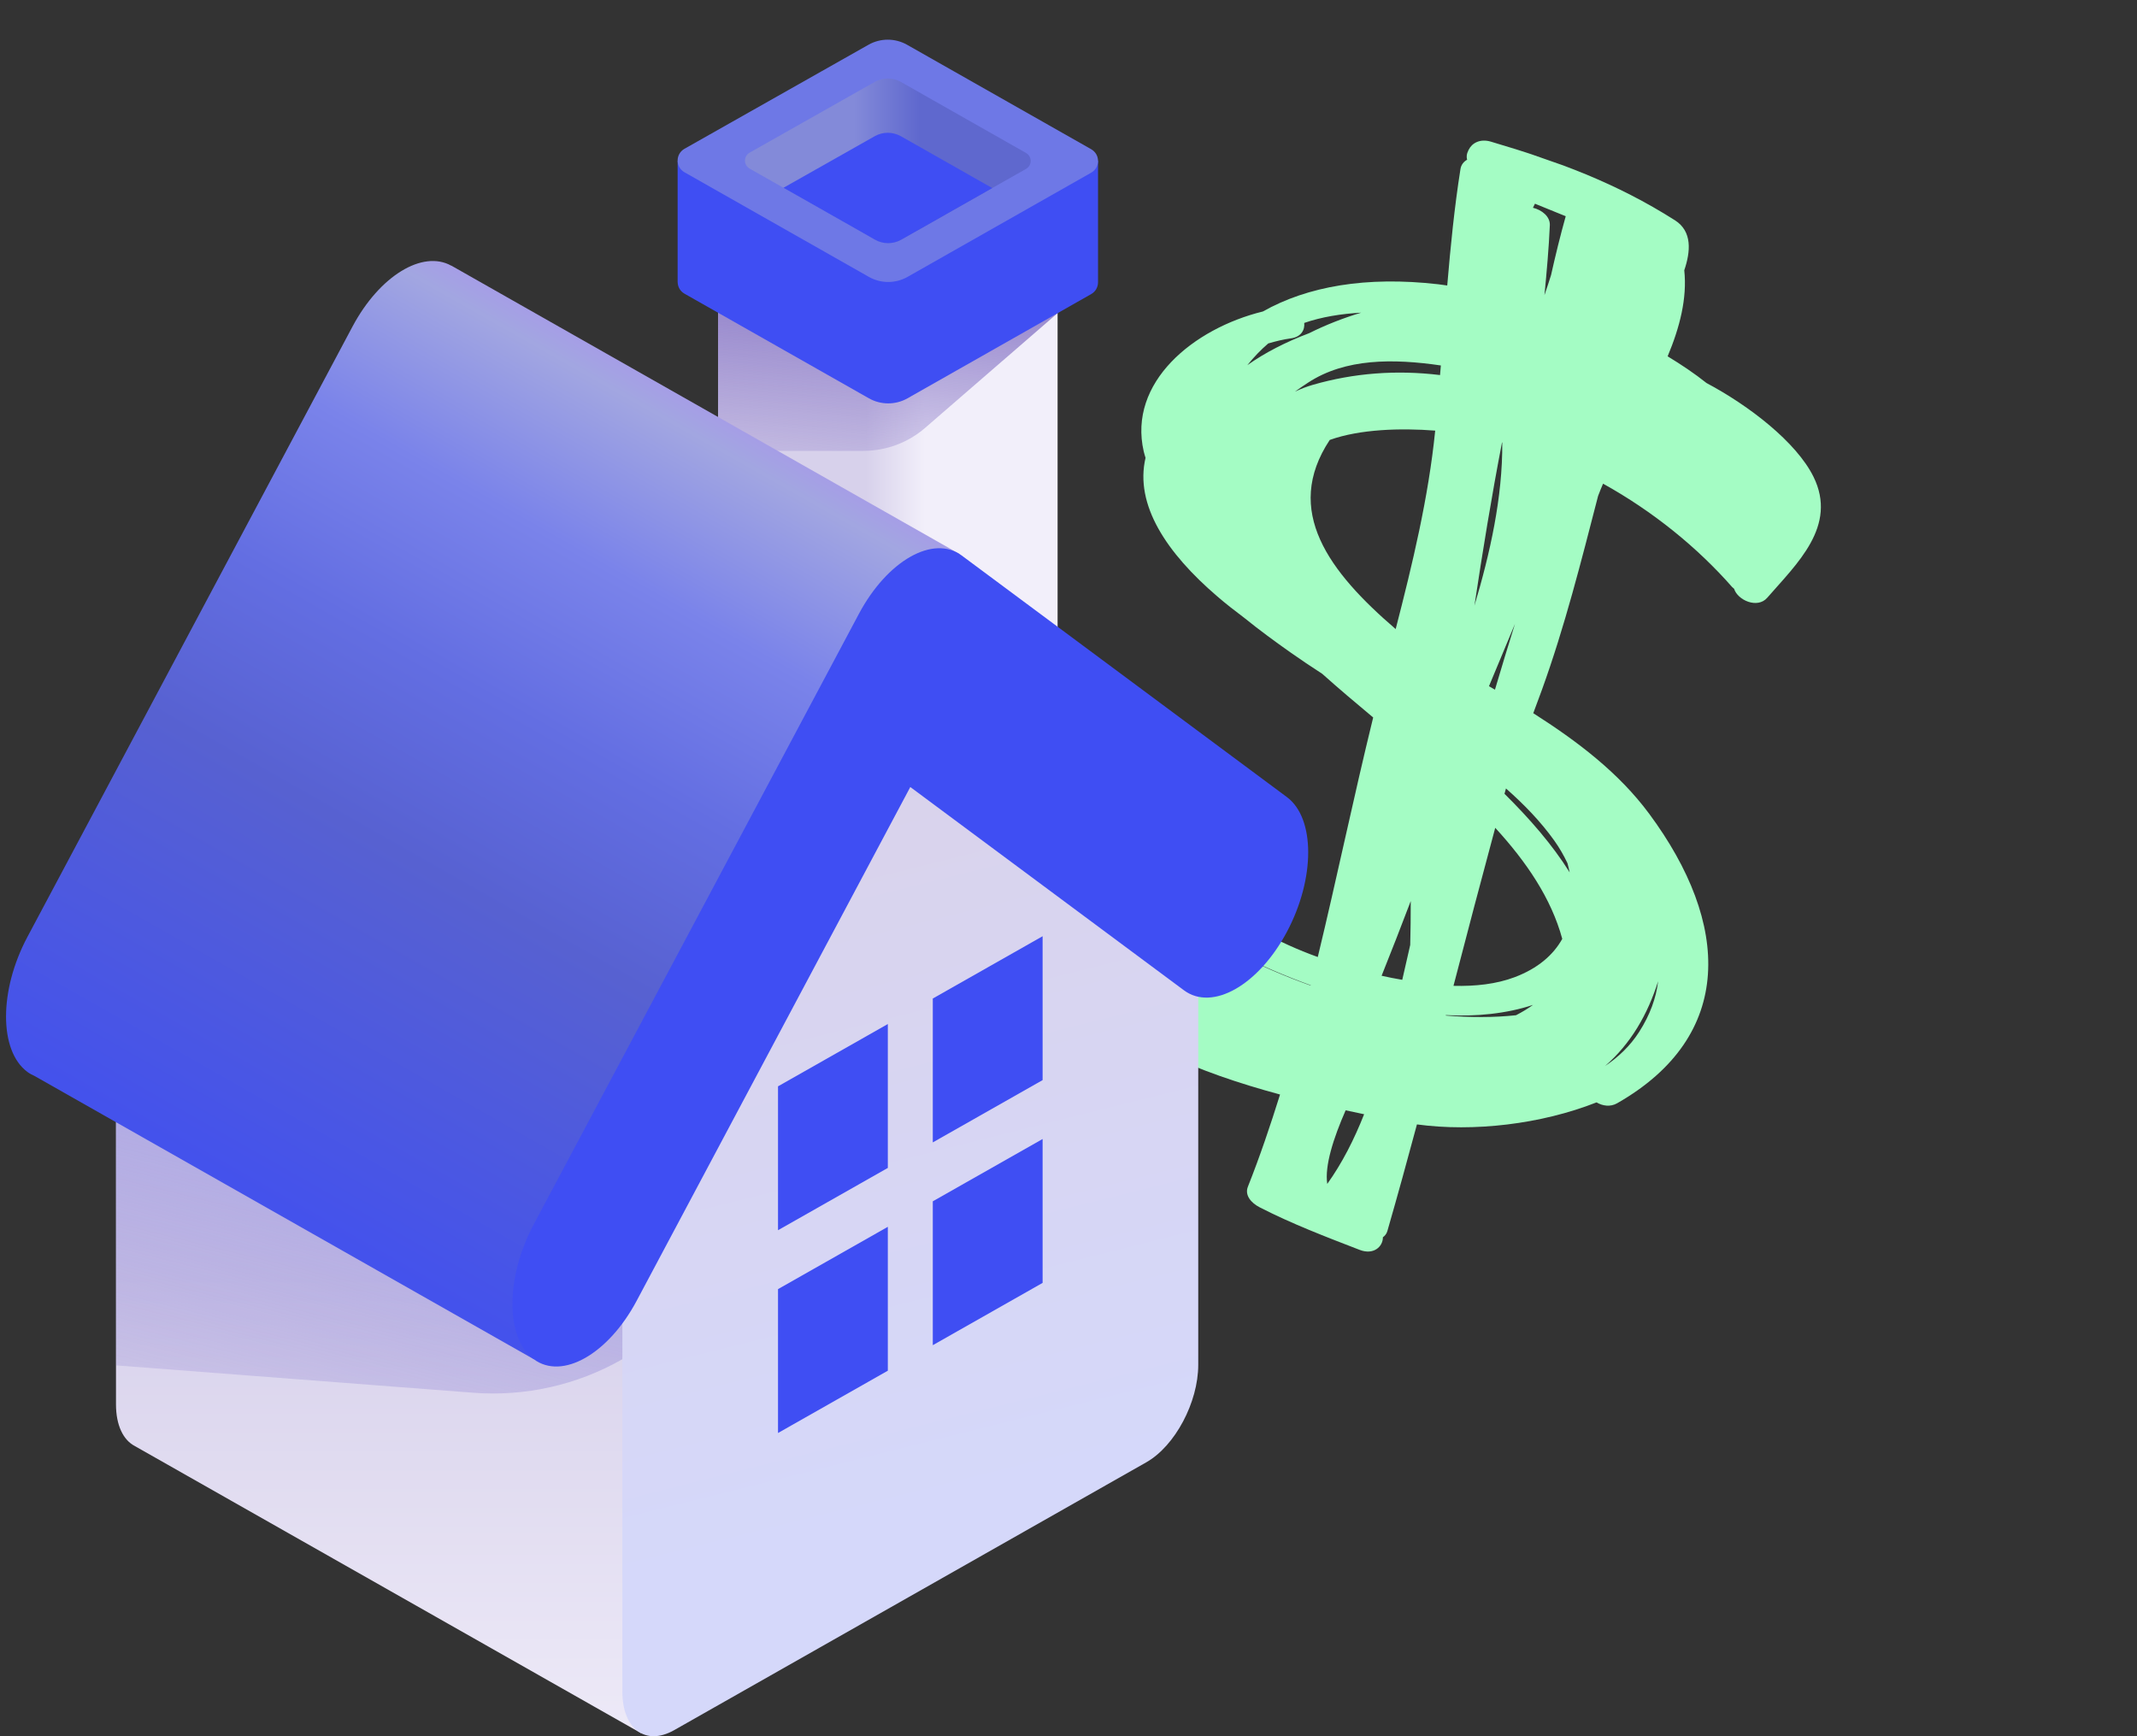 <svg xmlns="http://www.w3.org/2000/svg" width="272" height="221" viewBox="0 0 272 221" fill="none"><rect x="0" y="0" width="272" height="221" fill="#333333" stroke="none"/><g clip-path="url(#clip0_98_320)"><path d="M209.905 103.575C206.04 98.358 200.802 94.38 195.156 90.781C195.522 89.793 195.893 88.811 196.252 87.821C199.17 79.752 201.258 71.449 203.4 63.156C203.414 63.126 203.423 63.092 203.434 63.062C203.617 62.571 203.823 62.072 204.04 61.566C210.37 65.076 216.019 69.654 220.473 74.728C220.546 74.805 220.635 74.871 220.718 74.945C221.17 76.402 223.693 77.522 224.939 76.085C228.667 71.785 233.941 66.978 230.816 60.672C228.644 56.291 222.672 51.659 217.208 48.755C215.658 47.52 213.986 46.404 212.259 45.356C213.797 41.683 214.758 37.976 214.376 34.402C215.181 32.037 215.422 29.455 213.186 28.037C205.716 23.294 198.301 20.547 189.758 18.029C188.37 17.619 187.342 18.227 186.946 19.049C186.93 19.078 186.916 19.096 186.902 19.12C186.887 19.155 186.879 19.184 186.867 19.219C186.697 19.541 186.623 19.925 186.738 20.327C186.309 20.576 185.982 20.952 185.89 21.518C185.116 26.418 184.626 31.372 184.206 36.34C183.82 36.292 183.438 36.227 183.05 36.182C173.88 35.132 166.405 36.452 160.743 39.647C151.891 41.818 143.547 48.674 145.577 57.473C145.639 57.746 145.728 58.011 145.805 58.275C144.406 64.263 148.483 70.378 154.927 75.905C156.042 76.867 157.197 77.764 158.36 78.637C160.348 80.248 162.38 81.726 164.233 83.033C165.567 83.975 166.924 84.879 168.294 85.768C170.386 87.642 172.574 89.485 174.779 91.326C172.298 101.441 170.175 111.68 167.728 121.817C157.466 118.132 150.766 111.929 142.635 105.39C139.727 103.058 136.587 105.756 134.662 108.148C130.141 111.32 127.8 114.318 128.303 117.323C127.292 118.009 127.017 119.403 128.573 120.306C129.555 120.876 130.504 121.44 131.436 122.001C132.788 123.142 134.567 124.3 136.852 125.482C142.304 132.416 152.536 136.514 162.926 139.319C161.689 143.27 160.366 147.193 158.833 151.055C158.41 152.119 159.207 153.101 160.349 153.686C164.484 155.802 168.726 157.423 173.071 159.099C174.829 159.776 176.025 158.685 176.017 157.489C176.269 157.304 176.479 157.065 176.585 156.703C177.886 152.195 179.13 147.665 180.35 143.125C187.558 144.104 196.145 143.106 203.211 140.32C203.979 140.776 204.964 140.928 205.831 140.433C220.863 131.853 220.255 117.542 209.905 103.575ZM166.632 42.409C163.661 43.535 161.022 44.878 158.763 46.482C159.59 45.453 160.481 44.523 161.423 43.717C162.372 43.438 163.343 43.201 164.333 43.065C165.609 42.886 166.1 41.993 166.004 41.105C168.211 40.342 170.677 39.944 173.256 39.797C170.975 40.48 168.74 41.358 166.632 42.409ZM167.129 48.975C166.282 49.218 165.525 49.52 164.818 49.852C165.389 49.445 165.956 49.057 166.499 48.703C171.223 45.611 177.296 45.626 183.394 46.519C183.362 46.927 183.322 47.332 183.29 47.74C177.686 47.061 172.292 47.491 167.129 48.975ZM169.251 56C173.095 54.618 178.331 54.473 182.674 54.813C181.807 63.398 179.784 71.763 177.644 80.073C169.18 72.806 163.277 65.022 169.251 56ZM197.264 28.663C197.31 27.553 196.238 26.715 195.116 26.447C195.192 26.272 195.288 26.104 195.371 25.93C196.661 26.459 197.983 26.985 199.287 27.523C198.595 29.999 197.983 32.496 197.422 35.005C197.159 35.867 196.873 36.718 196.581 37.564C196.863 34.61 197.135 31.654 197.264 28.663ZM139.011 112.598C139.048 112.641 139.05 112.683 139.09 112.727C139.644 113.335 140.256 113.909 140.856 114.496C140.87 114.733 140.917 114.983 141.05 115.247C141.533 116.204 142.095 117.123 142.693 118.018C141.067 116.837 139.581 115.508 138.296 113.962C138.53 113.504 138.78 113.057 139.011 112.598ZM148.515 126.242C146.052 125.268 143.605 124.259 141.171 123.266C140.909 123.159 140.679 123.054 140.434 122.946C139.691 121.92 139.022 120.86 138.547 119.715C141.645 122.249 145.292 124.295 149.136 126.05C148.912 126.088 148.702 126.14 148.515 126.242ZM157.218 121.271C160.402 122.857 163.59 124.244 166.831 125.411C166.828 125.425 166.823 125.438 166.82 125.447C163.509 124.267 160.276 122.866 157.218 121.271ZM191.178 56.318C191.189 56.322 191.198 56.325 191.209 56.328C191.27 63.289 189.637 70.517 187.668 77.089C188.717 70.136 189.846 63.207 191.178 56.318ZM192.827 79.411C191.955 82.196 191.105 84.989 190.28 87.79C190.027 87.644 189.772 87.496 189.52 87.346C190.626 84.705 191.731 82.061 192.827 79.411ZM179.561 114.694C179.565 116.558 179.541 118.423 179.494 120.281C179.157 121.728 178.822 123.213 178.481 124.72C177.6 124.562 176.719 124.406 175.852 124.203C177.12 121.04 178.355 117.867 179.561 114.694ZM168.935 150.699C168.585 148.386 169.728 144.861 171.275 141.329C172.067 141.501 172.844 141.662 173.626 141.829C172.362 145.031 170.835 148.045 168.935 150.699ZM191.682 100.361C193.972 102.385 196.077 104.546 197.818 106.979C198.497 107.929 199.041 108.891 199.504 109.862C199.613 110.257 199.707 110.655 199.791 111.046C197.589 107.528 194.717 104.23 191.495 101.042C191.557 100.817 191.619 100.59 191.682 100.361ZM192.958 129.228C190.119 129.532 187.106 129.522 184.014 129.267L184.031 129.212C187.877 129.422 191.76 129.03 195.127 127.912C194.449 128.399 193.723 128.833 192.958 129.228ZM192.78 124.387C190.45 125.266 187.778 125.558 185.001 125.485C186.745 118.775 188.508 112.068 190.315 105.37C194.3 109.725 197.444 114.345 198.847 119.508C197.706 121.553 195.755 123.263 192.78 124.387ZM208.616 131.377C207.485 133.132 206.004 134.548 204.291 135.695C207.57 132.849 209.721 129.124 211.048 124.897C210.798 127.005 210.037 129.164 208.616 131.377Z" fill="#A4FCC4"></path></g><path d="M134.611 30.049H91.396V87.418H91.4C91.411 87.879 91.644 88.335 92.108 88.597L111.059 99.35C112.286 100.046 113.799 100.046 115.027 99.35L133.9 88.642C134.379 88.37 134.614 87.894 134.61 87.418H134.612L134.611 30.049Z" fill="url(#paint0_linear_98_320)"></path><path d="M91.396 30.049V57.392H109.875C112.77 57.392 115.566 56.354 117.737 54.474L134.611 39.862V30.049H91.396Z" fill="url(#paint1_linear_98_320)"></path><path d="M139.759 20.472H86.249V35.926H86.254C86.267 36.496 86.556 37.061 87.129 37.386L110.595 50.7C112.115 51.562 113.989 51.562 115.509 50.7L138.878 37.441C139.471 37.105 139.762 36.514 139.757 35.926H139.759V20.472Z" fill="url(#paint2_linear_98_320)"></path><path d="M110.547 5.694L87.132 18.933C85.956 19.598 85.954 21.265 87.129 21.932L110.595 35.246C112.116 36.109 113.989 36.109 115.509 35.246L138.879 21.987C140.053 21.32 140.053 19.655 138.879 18.989L115.454 5.698C113.936 4.837 112.066 4.835 110.547 5.694Z" fill="#6E78E6"></path><path d="M111.334 10.429L95.421 19.426C94.622 19.878 94.621 21.011 95.42 21.464L111.367 30.512C112.4 31.099 113.673 31.099 114.706 30.512L130.588 21.501C131.386 21.049 131.386 19.917 130.588 19.464L114.669 10.432C113.638 9.846 112.367 9.846 111.334 10.429Z" fill="url(#paint3_linear_98_320)"></path><path d="M111.334 17.338L99.72 23.904L111.367 30.512C112.4 31.099 113.673 31.099 114.706 30.512L126.295 23.937L114.669 17.341C113.638 16.756 112.366 16.754 111.334 17.338Z" fill="#3F4EF3"></path><path d="M14.763 98.603V178.753C14.763 181.433 15.693 183.3 17.153 184.06L17.152 184.061L81.601 220.618L145.101 103.117L14.763 98.603Z" fill="url(#paint4_linear_98_320)"></path><path d="M14.763 98.603V173.795L60.229 177.279C66.853 177.786 73.477 176.297 79.217 173.01L100.544 101.574L14.763 98.603Z" fill="url(#paint5_linear_98_320)"></path><path d="M152.514 101.444L115.865 92.452L79.217 135.162V215.313C79.217 220.094 82.175 222.291 85.823 220.221L145.908 186.131C149.556 184.061 152.514 178.507 152.514 173.726V101.444Z" fill="url(#paint6_linear_98_320)"></path><path d="M122.131 70.52L57.444 33.808L57.438 33.82C53.799 31.786 48.31 35.099 44.862 41.575L3.481 119.274C-0.136 126.067 -0.136 133.751 3.481 136.439C3.768 136.652 4.074 136.814 4.387 136.953L67.935 173.01L122.131 70.52Z" fill="url(#paint7_linear_98_320)"></path><path d="M157.246 125.892C154.876 127.238 152.505 127.398 150.696 126.054L115.865 100.178L81.034 165.578C77.417 172.37 71.552 175.697 67.935 173.01C64.318 170.323 64.318 162.638 67.935 155.846L109.316 78.147C112.933 71.355 118.798 68.027 122.415 70.715L163.796 101.457C167.413 104.144 167.413 111.829 163.796 118.621C161.987 122.018 159.616 124.547 157.246 125.892Z" fill="#3F4EF3"></path><path d="M113.004 130.348L99.027 138.278V156.592L113.004 148.662V130.348Z" fill="#3F4EF3"></path><path d="M99.027 164.091V182.404L113.004 174.474V156.16L99.027 164.091Z" fill="#3F4EF3"></path><path d="M118.727 171.227L132.704 163.297V144.983L118.727 152.913V171.227Z" fill="#3F4EF3"></path><path d="M118.727 127.101V145.415L132.704 137.484V119.171L118.727 127.101Z" fill="#3F4EF3"></path><defs><linearGradient id="paint0_linear_98_320" x1="110.229" y1="64.961" x2="117.713" y2="64.961" gradientUnits="userSpaceOnUse"><stop stop-color="#D7D1EB"></stop><stop offset="1" stop-color="#F2EFFA"></stop></linearGradient><linearGradient id="paint1_linear_98_320" x1="113.781" y1="26.379" x2="110.173" y2="67.625" gradientUnits="userSpaceOnUse"><stop stop-color="#7662BD"></stop><stop offset="1" stop-color="#7662BD" stop-opacity="0"></stop></linearGradient><linearGradient id="paint2_linear_98_320" x1="109.428" y1="35.91" x2="118.242" y2="35.91" gradientUnits="userSpaceOnUse"><stop stop-color="#3F4EF3"></stop><stop offset="0.16" stop-color="#3F4EF3"></stop><stop offset="0.69" stop-color="#3F4EF3"></stop><stop offset="1" stop-color="#3F4EF3"></stop></linearGradient><linearGradient id="paint3_linear_98_320" x1="117.081" y1="20.472" x2="108.712" y2="20.472" gradientUnits="userSpaceOnUse"><stop stop-color="#5F68CE"></stop><stop offset="1" stop-color="#838AD9"></stop></linearGradient><linearGradient id="paint4_linear_98_320" x1="79.932" y1="161.971" x2="79.932" y2="233.822" gradientUnits="userSpaceOnUse"><stop stop-color="#D7D1EB"></stop><stop offset="1" stop-color="#F2EFFA"></stop></linearGradient><linearGradient id="paint5_linear_98_320" x1="58.755" y1="95.805" x2="32.404" y2="201.86" gradientUnits="userSpaceOnUse"><stop stop-color="#A3ABFF"></stop><stop offset="1" stop-color="#7662BD" stop-opacity="0"></stop></linearGradient><linearGradient id="paint6_linear_98_320" x1="101.839" y1="104.917" x2="123.484" y2="191.351" gradientUnits="userSpaceOnUse"><stop stop-color="#D7D1EB"></stop><stop offset="0" stop-color="#D9D3EC"></stop><stop offset="1" stop-color="#D5D8FA"></stop></linearGradient><linearGradient id="paint7_linear_98_320" x1="24.423" y1="161.698" x2="88.901" y2="48.054" gradientUnits="userSpaceOnUse"><stop stop-color="#594A8E"></stop><stop offset="0" stop-color="#3F4EF3"></stop><stop offset="0.453" stop-color="#5761D1"></stop><stop offset="0.629" stop-color="#636EE2"></stop><stop offset="0.795" stop-color="#7A83EA"></stop><stop offset="0.95" stop-color="#A2A6E1"></stop><stop offset="1" stop-color="#A996EB"></stop></linearGradient><clipPath id="clip0_98_320"><rect width="140.762" height="138.874" fill="white" transform="matrix(0.944 0.331 -0.341 0.94 138.917 0)"></rect></clipPath></defs></svg>